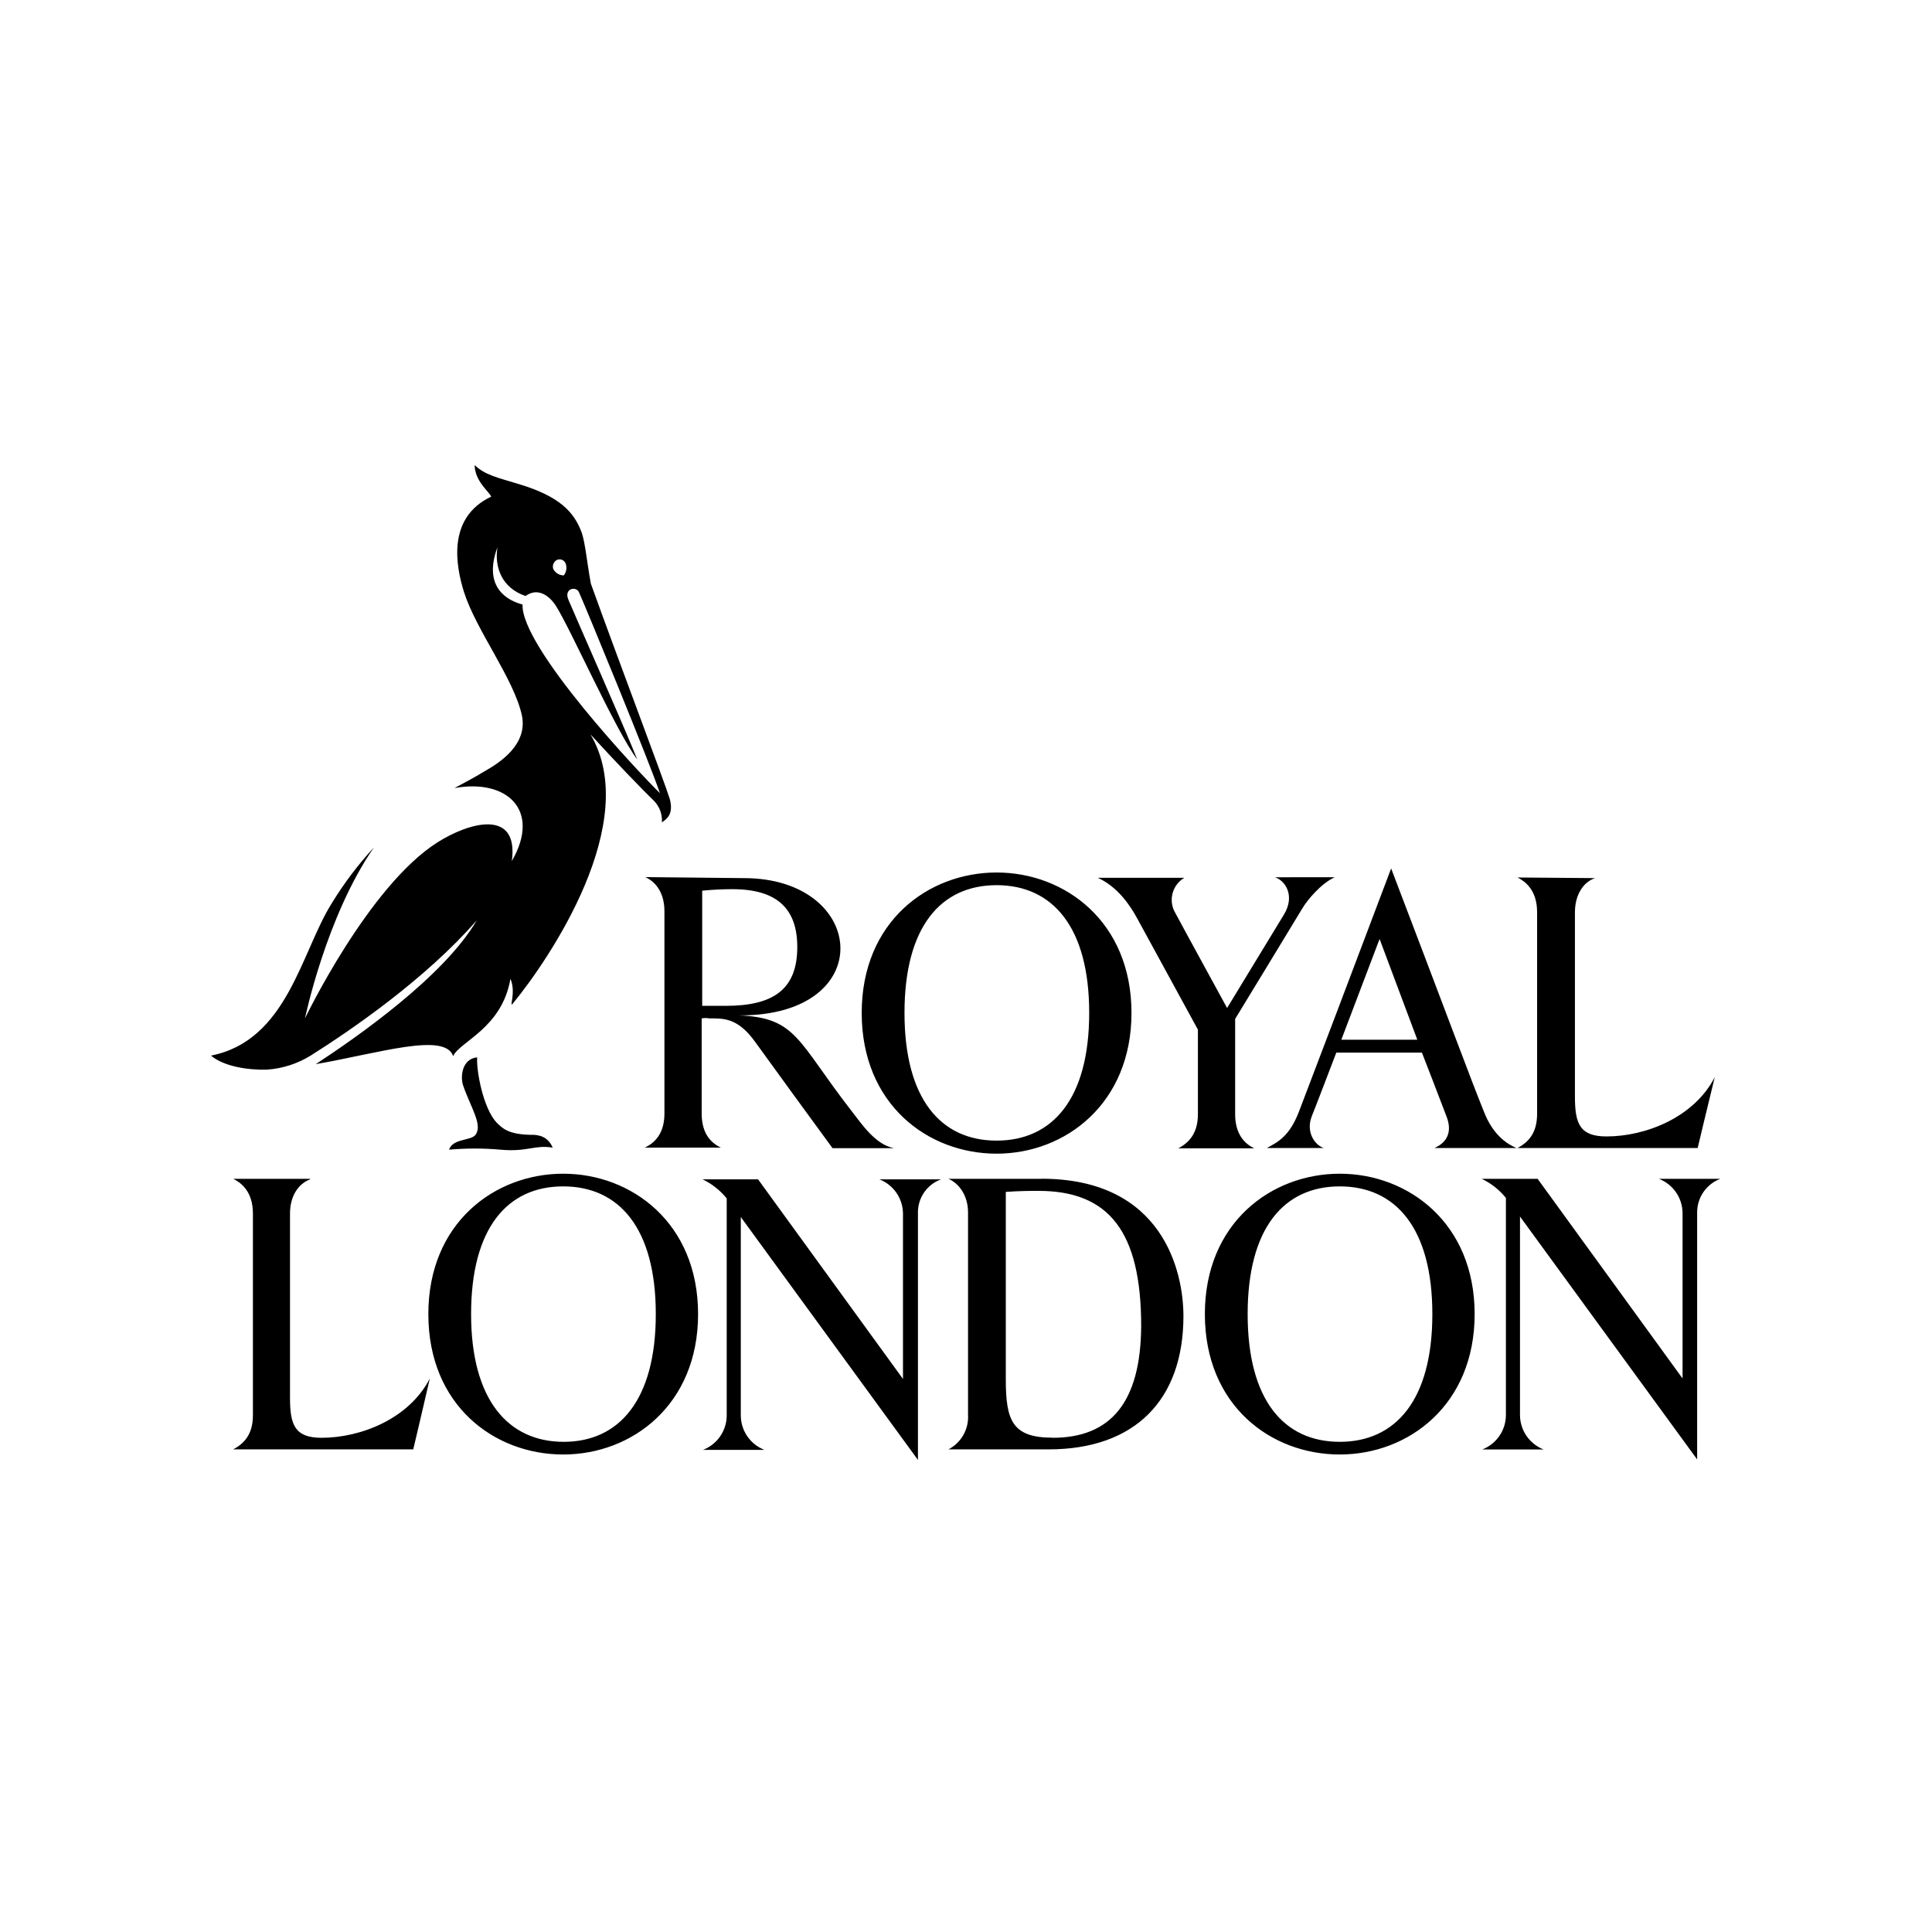 <svg width="400" height="400" viewBox="0 0 400 400" fill="none" xmlns="http://www.w3.org/2000/svg">
<path d="M64.211 244.167C61.709 245.105 60.044 247.706 60.044 251.245V289.453C60.044 295.077 61.084 297.679 66.589 297.679C74.72 297.679 84.72 293.726 88.996 285.391C87.542 291.742 85.556 300.077 85.556 300.077H48.269C50.662 298.827 52.364 296.843 52.364 293.014V251.245C52.364 246.558 49.76 244.792 48.306 244.065H64.211V244.167ZM194.873 244.167H182.058C183.489 244.722 184.72 245.694 185.593 246.955C186.465 248.217 186.939 249.711 186.953 251.245V285.5L156.946 244.167H145.455C147.397 245.095 149.107 246.445 150.458 248.12V293.101C150.443 294.635 149.968 296.129 149.094 297.391C148.22 298.653 146.988 299.624 145.556 300.179H158.269C156.838 299.623 155.607 298.652 154.735 297.39C153.862 296.129 153.388 294.634 153.375 293.101V251.972L190.051 302.264V251.245C189.999 249.711 190.435 248.199 191.296 246.928C192.157 245.656 193.399 244.69 194.844 244.167H194.873ZM314.182 181.674C315.636 182.4 318.24 184.174 318.24 188.853V230.6C318.24 234.459 316.575 236.414 314.182 237.685H351.484C351.484 237.685 353.462 229.35 355.025 223.007C350.749 231.334 340.749 235.287 332.618 235.287C327.098 235.287 326.073 232.686 326.073 227.061V188.882C326.073 185.343 327.738 182.64 330.24 181.805L314.182 181.674ZM307.2 230.084C309.076 234.975 311.993 236.85 313.971 237.685H296.989C299.593 236.537 300.735 234.35 299.484 231.145C298.553 228.646 294.393 217.927 294.393 217.927H276.669C276.669 217.927 272.306 229.372 271.578 231.145C270.327 234.372 272.204 237.082 274.08 237.685H262.291C264.582 236.435 266.975 235.287 268.96 230.084C271.04 224.671 281.36 197.493 288.022 179.799C299.069 208.742 304.487 223.399 307.2 230.084ZM293.44 215.26L285.629 194.405L277.709 215.26H293.44ZM263.956 181.63C266.036 182.255 268.225 185.38 265.833 189.34L254.058 208.699C254.058 208.699 244.604 191.418 243.113 188.606C242.538 187.408 242.434 186.038 242.82 184.767C243.207 183.496 244.056 182.416 245.2 181.739H227.28C231.447 183.614 234.051 187.553 235.513 190.27C237.905 194.63 248.015 213.175 248.015 213.175V230.666C248.015 234.212 246.56 236.392 243.949 237.751H259.68C257.076 236.501 255.724 234.117 255.724 230.666V210.958C255.724 210.958 267.396 191.796 269.585 188.156C270.625 186.383 273.44 182.953 276.356 181.616L263.956 181.63ZM187.266 209.709C187.266 191.905 194.771 183.265 206.335 183.265C217.898 183.265 225.506 191.905 225.506 209.709C225.506 227.512 217.898 236.152 206.335 236.152C194.771 236.152 187.266 227.512 187.266 209.709ZM234.262 209.709C234.262 190.859 220.502 180.642 206.335 180.642C192.167 180.642 178.407 190.815 178.407 209.709C178.407 228.602 192.058 238.855 206.335 238.855C220.611 238.855 234.262 228.449 234.262 209.709ZM97.535 272.071C97.535 254.268 105.04 245.628 116.604 245.628C128.167 245.628 135.775 254.268 135.775 272.071C135.775 289.874 128.175 298.515 116.713 298.515C105.251 298.515 97.535 289.874 97.535 272.071ZM144.531 272.071C144.531 253.221 130.778 243.004 116.604 243.004C102.429 243.004 88.684 253.178 88.684 272.071C88.684 290.964 102.327 301.138 116.604 301.138C130.88 301.138 144.531 290.834 144.531 272.071ZM258.313 272.071C258.313 254.268 265.818 245.628 277.382 245.628C288.945 245.628 296.553 254.268 296.553 272.071C296.553 289.874 288.945 298.515 277.382 298.515C265.818 298.515 258.313 289.874 258.313 272.071ZM305.309 272.071C305.309 253.221 291.556 243.004 277.382 243.004C263.207 243.004 249.455 253.178 249.455 272.071C249.455 290.964 263.105 301.138 277.382 301.138C291.658 301.138 305.309 290.834 305.309 272.071ZM133.607 181.594C136.102 182.742 137.564 185.227 137.564 188.679V230.52C137.564 233.957 136.211 236.334 133.498 237.598H149.236C146.633 236.348 145.273 234.059 145.273 230.52V210.849C145.789 210.748 146.32 210.748 146.836 210.849C149.651 210.849 152.655 210.646 156.218 215.536C160.582 221.575 167.855 231.567 172.364 237.714H185.076C181.324 236.988 178.618 233.027 176.218 229.903C165.069 215.536 164.967 210.748 153.091 210.225C182.058 210.334 179.556 181.805 154.029 181.805L133.607 181.594ZM145.382 184.406C147.462 184.203 149.549 184.094 151.629 184.094C160.902 184.094 165.069 188.156 165.069 196.069C165.069 204.789 160.175 208.248 150.276 208.248H145.382V184.406ZM356.167 244.065H343.462C344.893 244.62 346.125 245.591 346.998 246.853C347.87 248.115 348.344 249.609 348.356 251.143V285.398L318.349 244.065H306.778C308.723 244.989 310.434 246.34 311.782 248.018V293.014C311.769 294.548 311.295 296.044 310.423 297.307C309.55 298.57 308.319 299.542 306.887 300.099H319.6C318.167 299.543 316.934 298.571 316.06 297.308C315.187 296.045 314.712 294.549 314.698 293.014V251.87L351.375 302.155V251.143C351.346 249.614 351.791 248.113 352.649 246.846C353.507 245.579 354.736 244.608 356.167 244.065ZM215.607 244.065H196.364C198.342 244.894 200.422 247.292 200.422 251.041V292.89C200.515 294.352 200.182 295.81 199.461 297.086C198.741 298.362 197.664 299.401 196.364 300.077H217.098C234.916 300.077 245.018 289.904 245.018 272.464C245.018 263.402 240.851 244.044 215.636 244.044M217.927 297.657C209.593 297.657 208.24 294.118 208.24 285.58V246.769C211.258 246.558 213.331 246.558 215.011 246.558C229.6 246.558 236.269 254.994 236.269 274.564C236.167 290.39 229.913 297.679 217.927 297.679M114.429 237.605C110.684 236.98 109.222 238.543 103.593 238.027C100.058 237.714 96.502 237.714 92.967 238.027C93.804 235.629 97.549 236.254 98.487 234.902C99.942 232.817 97.447 229.278 95.884 224.729C95.258 222.854 95.68 219.206 98.793 218.915C98.589 221.626 100.044 229.539 102.858 232.453C104.109 233.703 105.36 234.851 109.84 234.953C111.724 234.88 113.491 235.418 114.429 237.605ZM137.04 170.251C137.093 169.456 136.983 168.659 136.715 167.909C136.447 167.159 136.028 166.472 135.484 165.891C132.982 163.478 127.273 157.548 122.247 152.04C132.982 170.156 113.804 198.474 106.204 207.739C105.266 208.887 106.931 205.559 105.68 202.653C103.906 212.935 95.156 215.638 93.818 218.661C92.145 213.662 78.502 218.036 65.367 220.325C73.796 214.81 91.927 202.18 98.698 190.554C88.073 202.733 72.727 213.247 64.313 218.552C61.574 220.244 58.464 221.242 55.251 221.459C51.389 221.561 46.393 220.834 43.68 218.552C59.52 215.435 62.335 197.108 68.691 187.008C71.212 182.878 74.135 179.008 77.418 175.454C67.52 189.718 63.142 210.849 63.142 210.849C63.142 210.849 76.276 183.469 90.553 174.414C97.098 170.251 107.433 167.337 105.971 178.266C112.116 167.642 104.822 161.189 94.095 163.166C95.971 162.126 98.051 161.087 100.24 159.736C103.571 157.861 109.302 154.111 108.051 148.109C106.386 140.508 98.596 130.516 96.073 122.603C94.407 117.291 92.436 107.19 101.702 102.823C101.178 101.675 98.364 99.698 98.262 96.283C100.444 98.369 103.055 98.885 107.12 100.135C115.971 102.736 118.887 106.071 120.451 110.308C121.178 112.488 121.498 116.245 122.327 120.823C127.855 136.235 137.542 161.741 138.691 165.491C139.44 168.478 138.182 169.517 137.04 170.251ZM114.538 117.778C114.74 118.184 115.051 118.525 115.437 118.764C115.822 119.003 116.267 119.13 116.72 119.13C116.986 118.799 117.164 118.406 117.236 117.988C117.309 117.57 117.274 117.14 117.135 116.739C117.078 116.564 116.986 116.403 116.865 116.265C116.743 116.127 116.595 116.016 116.428 115.937C116.262 115.859 116.081 115.816 115.898 115.81C115.714 115.804 115.531 115.836 115.36 115.903C115.019 116.063 114.748 116.342 114.597 116.686C114.446 117.031 114.425 117.419 114.538 117.778ZM136.626 164.212C134.749 158.486 121.098 125.27 119.847 122.567C119.222 121.317 116.727 121.84 117.666 124.129C118.604 126.418 129.644 151.401 131.935 157.236C127.455 151.314 117.978 129.855 115.055 125.379C114.742 124.856 112.146 121.019 108.807 123.395C103.906 121.731 102.342 117.466 102.989 113.302C99.847 121.84 105.367 124.427 108.182 125.154C107.869 134.121 132.669 160.361 136.626 164.212Z" fill="black"/>
</svg>

